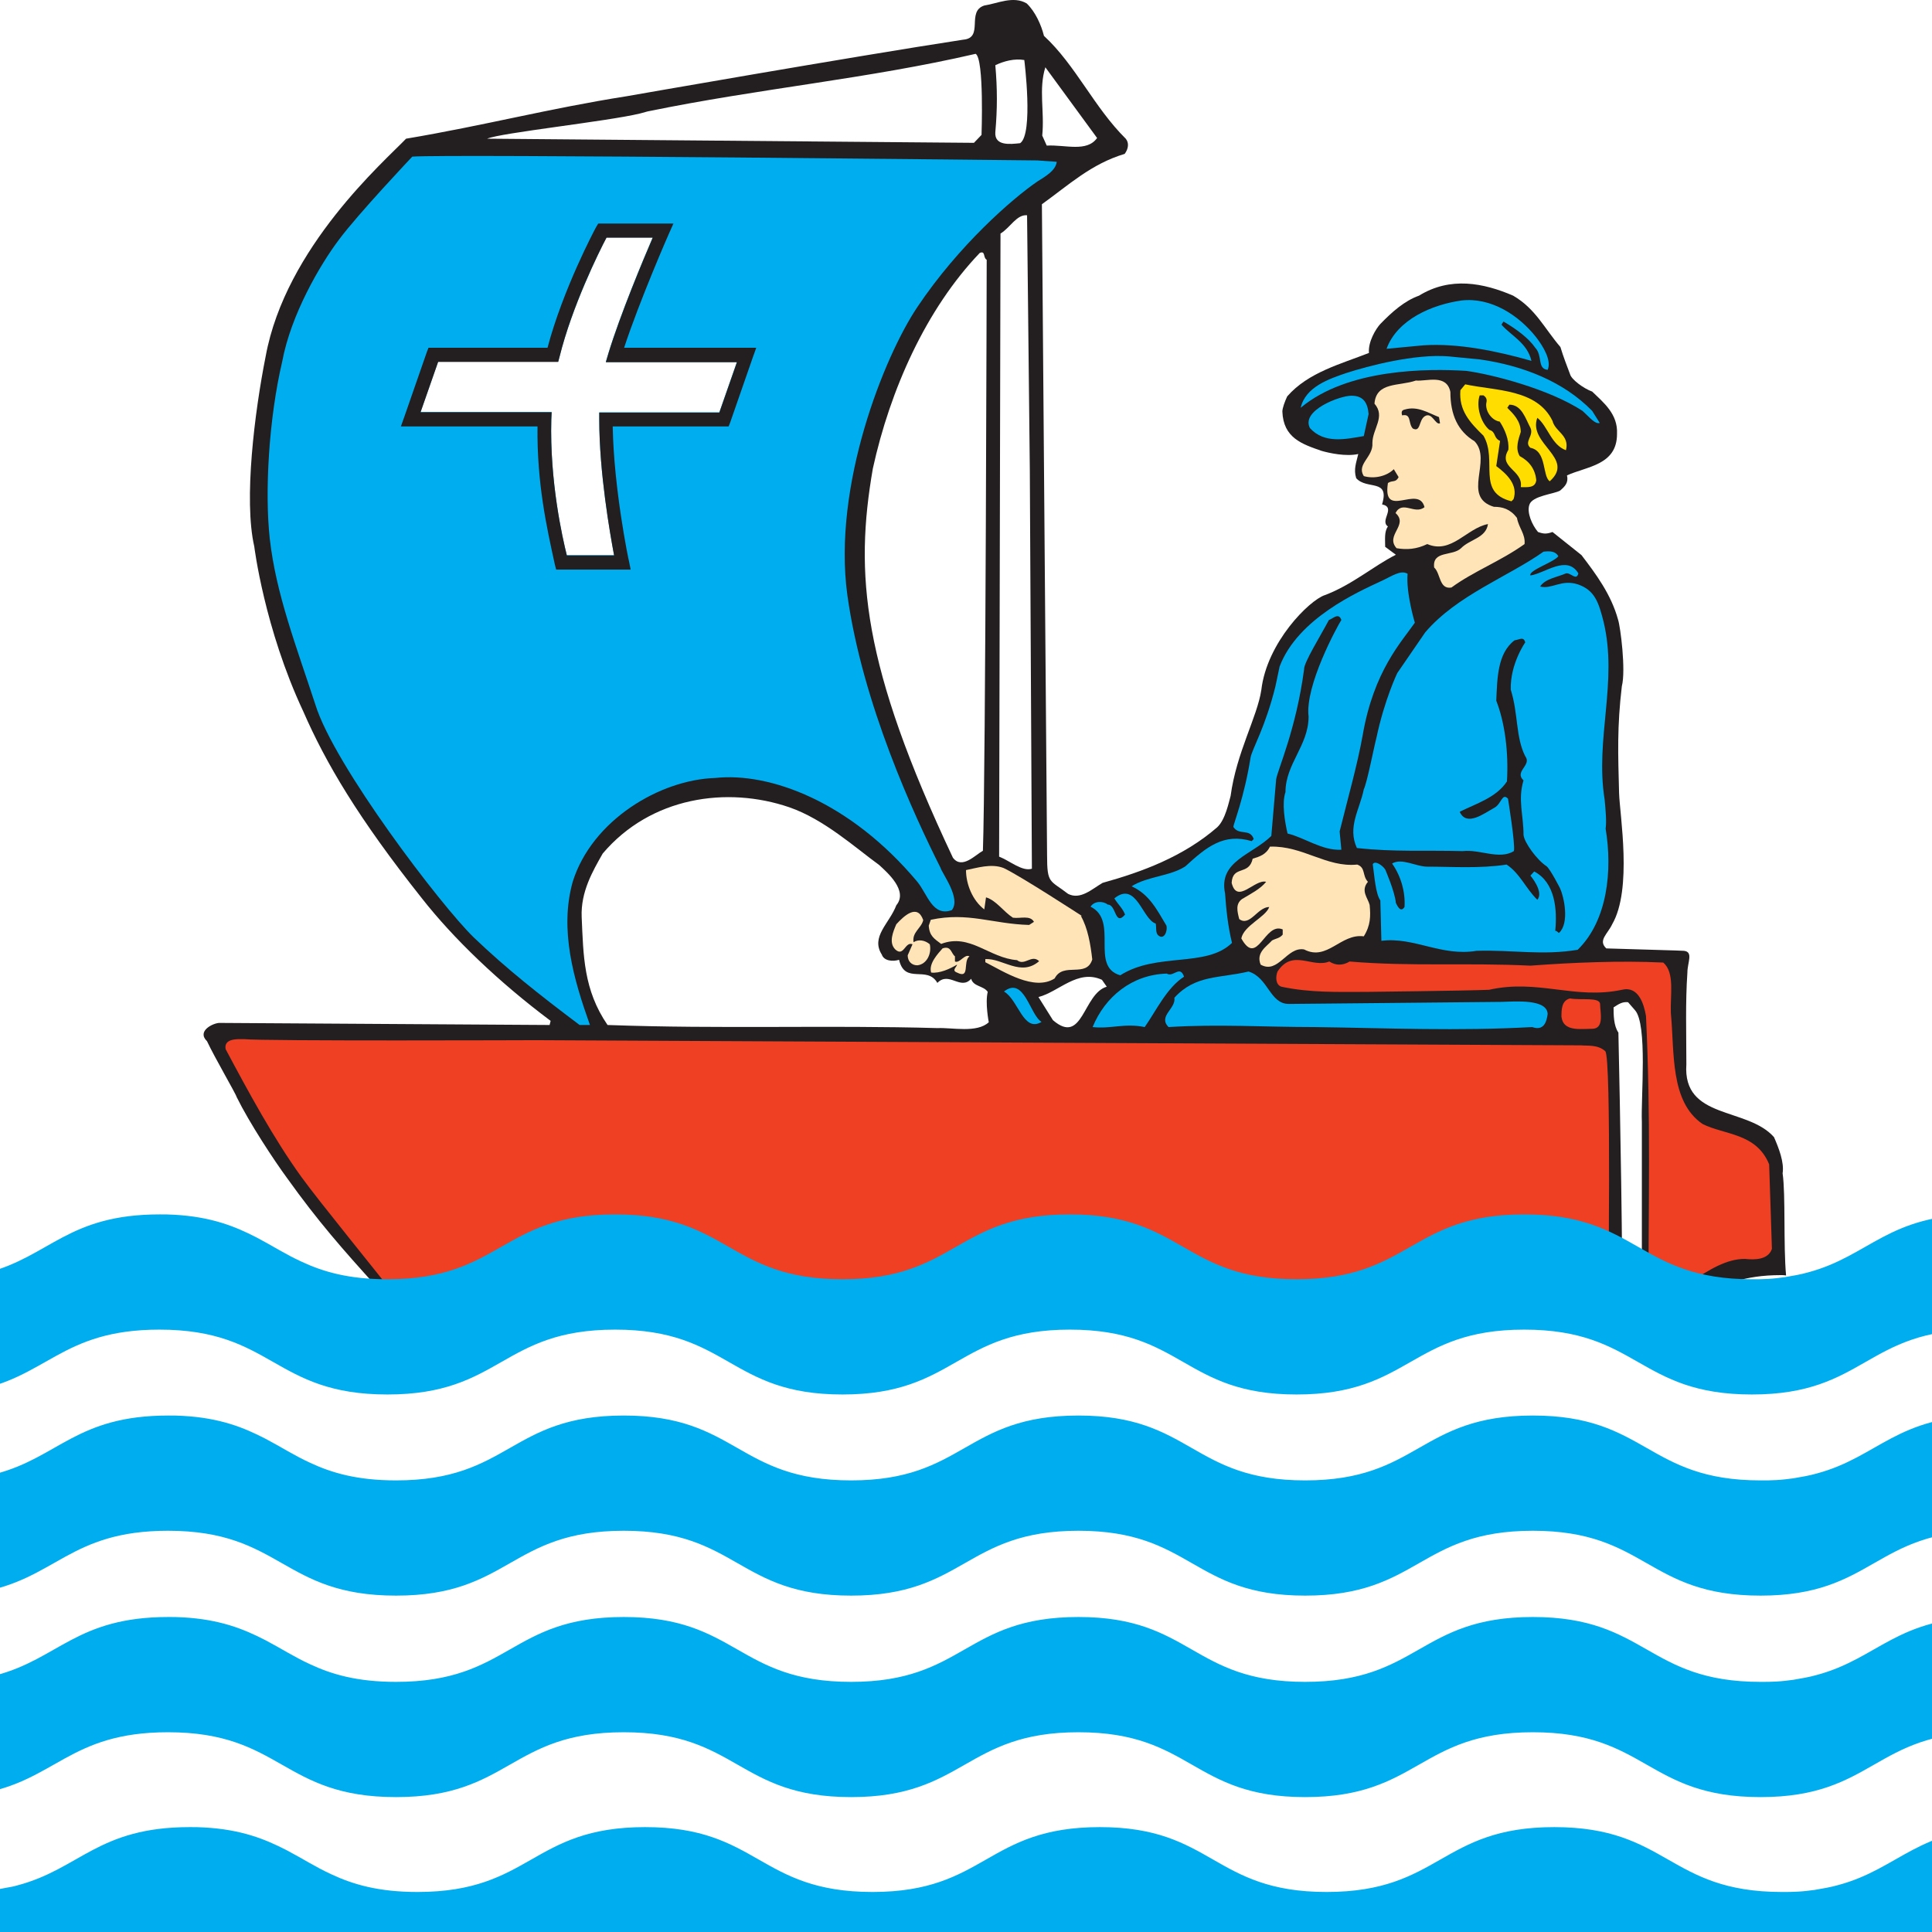 <?xml version="1.0" encoding="utf-8"?>
<!-- Generator: Adobe Illustrator 26.0.3, SVG Export Plug-In . SVG Version: 6.00 Build 0)  -->
<svg version="1.1" id="Layer_1" xmlns="http://www.w3.org/2000/svg" xmlns:xlink="http://www.w3.org/1999/xlink" x="0px" y="0px"
	 viewBox="0 0 560 560" style="enable-background:new 0 0 560 560;" xml:space="preserve">
<style type="text/css">
	.st0{fill:#FFFFFF;}
	.st1{fill:#FFE4B8;}
	.st2{fill:#231F20;}
	.st3{fill:#EF4023;}
	.st4{fill:#00ADEF;}
	.st5{fill:#FFDD00;}
</style>
<rect class="st0" width="560" height="560"/>
<g>
	<path class="st0" d="M297.7,8.6v1.5c-3.3,0.9-6.7,1.2-10.3,1.2c-1.4-1.2-0.1-3.1-0.4-4.6C290.4,2.6,296.9,3.7,297.7,8.6"/>
	<path class="st1" d="M417.4,171.1c0,2-2.3,3.5-4.2,3.8c-2.5-2.3-1.1-6.7,0-9.9C414.9,165.9,414.6,170.3,417.4,171.1"/>
	<path class="st2" d="M418.2,236c-3.1,0.3-5,0-9.2-0.9V234C412.6,234.5,417.1,232.2,418.2,236"/>
	<path class="st2" d="M305.2,295.7l-4.2-6.7c5.9-1.5,11.4-8.2,18.4-5l1.4,2C313.9,288,313.9,303.2,305.2,295.7z M303,19.5l15,20.5
		c-3,4.2-9.2,1.9-14.6,2.2l-1.3-2.9C302.8,32.2,301,25.9,303,19.5z M271.8,298c-32.1-0.9-62.5,0.3-95.7-0.9c-7-10.2-7-20.2-7.5-31.3
		c-0.3-7.3,3.2-13.3,6.1-18.4c13.9-16.4,36-19.6,54.1-13.4c10.1,3.5,19.1,11.7,26,16.7c2.4,2.2,8.5,7.5,5,11.7
		c-2,5.3-7.5,9.1-4.2,14.3c0.6,1.8,3.1,2.1,5,1.5c1.7,7.3,8.1,1.5,11.1,6.7c3.4-3.5,6.7,2.3,9.8-1.2c0.6,2.3,3.6,2,4.8,3.8
		c-0.8,3.2,0.3,8.8,0.3,8.8C283.2,299.5,275.9,297.8,271.8,298L271.8,298z M141.2,40.2c3.9-1.7,34.8-5,44.3-7.3l2.2-0.6
		c32.6-6.7,63.6-9.4,95.1-16.7c2.5,1.5,1.7,23.5,1.7,23.5l-2.2,2.3L141.2,40.2z M286,75.3c0,0-0.3,149.3-1.1,171.3
		c-2.2,1.2-6.1,5.5-8.7,2c-26.4-56-28.5-82.2-23.2-112.8c5-22.8,15.4-46.2,31-62.5C285.7,72.6,284.9,74.7,286,75.3L286,75.3z
		 M516.7,340.1c0.5-3.2-1.1-7.3-2.5-10.5c-7.8-8.8-26.5-5-25.4-21.1c0-9.3-0.3-17.8,0.3-26.6c0-2.9,1.8-6-1-6.3l-2.4-0.1l-20.1-0.6
		c-2.5-2.3,0.4-4.2,1.7-7c5.9-10.2,2.2-31.6,2-38c-0.3-11.4-0.6-19.2,0.8-31c1.2-4.6-0.4-17.2-1.1-19.3c-2-7.3-6.4-13.2-10.6-18.7
		l-8.4-6.7c-1.7,0.6-2.5,0.6-4.2,0c-1.7-2-3.3-5.6-2.5-7.9c0.8-2.6,7.2-3.1,8.9-4.1c1.4-1.2,2.5-2.3,2-4.4c5.6-2.6,14.5-2.9,14.5-12
		c0.3-5.8-3.9-9.1-7.2-12.3c-2.5-0.9-6-3.5-6.4-5c-0.9-2.4-2-5.2-2.8-7.9c-4.7-5.5-7.2-11.1-13.7-14.9c-8.6-3.7-18.2-5.6-27.3,0
		c-4.2,1.5-7.8,4.7-11.2,8.2c-1.3,1.4-3.6,5.2-3.3,8.4c-8.1,3.2-17.6,5.6-23.7,12.6c-0.7,1.5-1.4,3.4-1.4,4.4
		c0.3,7.6,5.6,9.4,11.4,11.4c2.1,0.6,7,1.7,10.6,0.9c-0.6,2.6-1.4,4.4-0.6,7c3.1,3.5,9.8,0,7.5,7.6c4.2,0.9-0.8,4.7,1.7,6.4
		c-1.1,1.5-0.8,3.8-0.8,5.9l3.1,2.3c-6.4,3.2-12.8,8.8-20.6,11.7c-4.5,1.5-16.8,13.7-18.4,27.5c-1.2,7.9-7.2,18.1-8.9,30.7
		c-0.5,1.7-1.5,6.9-3.9,9.1c-9.8,8.5-21.7,12.9-33.2,16.1c-3.1,1.8-6.4,5-10,3.2c-5.3-4.1-6.1-2.8-6.1-11.2l-1.5-188.7
		c7.8-5.6,14.3-11.7,24-14.6c1.1-1.5,1.3-3.2,0.3-4.4c-9.2-9.1-14.5-21.3-23.7-29.8c-0.8-3.2-2.5-7-5-9.4c-3.9-2.3-8.4,0-12.3,0.6
		c-5.3,1.7,0,9.4-6.1,9.9c-32.6,5-97.6,16.4-97.6,16.4c-22.3,3.5-41.3,8.5-63.9,12.3c-6.2,6.5-34.9,31.4-40.7,63.1
		c-3.2,16.1-6.4,41.6-3.3,55.1c0,0,2.9,23.7,14.2,47.8c6.5,14.9,15.9,30.9,34.4,54.2c9.1,11.6,22.2,24.2,37.3,35.5l-0.3,1.2
		c-1.8,0-95.7-0.6-95.7-0.6c-1.7,0-6.7,2.3-3.6,5.3c2.3,4.9,8.4,15.3,8.6,16.2c3.7,7.5,10.8,18.3,14.7,23.6
		c8.8,12.3,16,20.5,25.8,31.3c1.1,1.4,1.4,3.2,0.5,3c3.6,2.2,6.8,4.5,10.6,6.5c5.1,2.7,11.1,4.7,20.3,4.7
		c26.8,0,26.8-17.4,53.7-17.4c26.8,0,26.8,17.4,53.7,17.4s26.8-17.4,53.7-17.4c26.8,0,26.8,17.4,53.5,17.4
		c26.9,0,26.9-17.4,53.7-17.4c26.9,0,26.9,17.4,53.7,17.4c1.3,0,2.6-0.1,3.8-0.1c1.4-0.1,2.7-0.2,3.9-0.4
		c0.2-23.4-0.6-64.2-1.1-87.3c-1.4-2-1.4-5.3-1.4-7.3c1.4-0.9,2.5-1.7,4.2-1.5l2,2.3c3.7,4.1,1.7,25.4,2,32.4v60
		c14.6-4.4,18.9-15.6,40.3-15.6c0.5,0,1,0,1.5,0.1C516.9,360.9,517.6,346.3,516.7,340.1"/>
	<path class="st3" d="M193.9,369.6c26.8,0,26.8,17.4,53.7,17.4s26.8-17.4,53.7-17.4c26.8,0,26.8,17.4,53.5,17.4
		c26.9,0,26.9-17.4,53.7-17.4c26.9,0,26.9,17.4,53.7,17.4c1.3,0,2.6-0.1,3.8-0.1c0.2-11.6,1.1-80.4-0.7-82.2c-2.2-2-5.2-1.5-7-1.7
		l-302.8-1.5c0,0-79.2,0.3-84.8-0.3c-1.7,0-5.9-0.3-5.3,2.9c6.5,12.2,13.9,25.9,22,37.1c5.3,7.3,20.7,26.1,32.5,41.1
		c5.1,2.7,11.1,4.7,20.3,4.7C167,387,167,369.6,193.9,369.6"/>
	<path class="st3" d="M391.2,278.7c17.8,1.5,33.7,0.3,52.4,1.2c12.2-0.9,25.9-1.5,38.5-0.9c3.4,2.9,2,9.4,2.2,14.6
		c1.1,11.4-0.3,25.7,9.2,32.2c6.4,3.2,15.6,2.6,19.3,11.7l0.8,24.5c-1.1,3.2-5,3.2-7.8,2.9c-10.6-0.1-21.1,13.1-28,13
		c0-29.5,0.7-53.6-0.7-83.4c-0.6-3.5-2.2-8.8-7-7.6c-13.7,2.9-24.3-3.2-38.5,0c-7.6,0.3-35.4,0.6-35.4,0.6c-8.7,0-16.2,0.3-24.8-1.5
		c-1.7-0.6-1.7-2.9-1.1-4.4c4.4-6.7,10-0.9,15-2.9C387.2,279.9,389.2,279.9,391.2,278.7"/>
	<path class="st3" d="M463.8,291.1c0,2.2,1.3,7.1-2.3,7.1c-3.4,0-8.4,0.9-8.9-3.5c0-2,0-4.7,2.5-5.3
		C458.2,290,463.8,288.9,463.8,291.1"/>
	<g>
		<path class="st4" d="M300.7,46.5l5.6,0.4c-0.3,2.6-3.4,4.3-5.6,5.7c-7.3,5-22.8,18.5-34.8,36.4c-9.6,14.3-24.6,51.7-20.3,83.4
			c4.4,31.7,19.5,64.2,27,79.1c0.6,1.9,6,8.9,3.3,12.3c-5.6,2-7-4.5-10-8.2c-19.6-23.4-42.9-31.8-58.6-30.1
			c-16,0.5-35.7,12.2-41.3,30.1c-3.9,14,0.3,28.3,5,41.5H168c-11.7-8.8-21.2-16.3-30.7-25.4c-9.4-9.1-40.5-49.9-45.9-67.5
			c-5.6-17.1-11.4-32.1-13.2-48c-1.5-13.5-0.3-34.8,3.6-51.4c2.5-13.5,10.9-28,16.5-35.4c5.5-7.4,21.2-24,21.2-24
			C129.2,44.6,300.7,46.5,300.7,46.5"/>
		<path class="st4" d="M396.7,120l-1.4,6.4c-5.3,0.9-11.4,2.3-15.6-2.3c-2.7-5.1,8.6-9.4,12-9.4C395,114.7,396.4,116.5,396.7,120"/>
		<path class="st4" d="M451.7,161.2c-1.1,1.7-8.7,4.1-8.1,5.6c4.2-0.6,10.6-6.1,13.9-0.6c-0.6,2.3-2.2-0.3-3.6,0
			c-2.8,1.2-5.9,1.5-7.5,3.8c3.4,0.9,6.2-2.2,11-0.6c4.9,1.7,6,5.3,7.4,10.8c4.2,17.5-2.5,33.9,0.3,51.5c0.3,3,0.6,6.4,0.3,8.5
			c2,12,0.6,26.6-8.1,35.1c-10.3,1.7-18.7,0-29.3,0.3c-10.3,1.7-18.1-4.1-27.6-2.9l-0.3-11.7c-1.4-2-1.7-7-2.2-10.5
			c0.6-1.2,2.8,0.3,3.6,1.5c0,0,2.8,6.4,3.1,9.7c0.7,1.5,1.5,2.7,2.5,1.2c0.3-4.4-1.1-9.1-3.6-12.6c2.8-1.7,7,0.9,10.1,0.9
			c7.2,0,15.3,0.6,23.1-0.6c3.9,2.6,5.6,7,8.9,10.2c2-2.3-2-7-2-7l1.1-1.2c6.1,3.2,6.7,11.1,6.1,17.2c0.6,0,0.8,0.6,1.1,0.6
			c3.1-2.9,1.4-10.5,0.3-12.9c0,0-2.8-5.5-3.9-6.4c-2.8-1.8-6.5-6.9-6.7-9.1c0-5.8-1.7-10.2,0-15.8c-2.8-2.6,2.5-4.4,0.5-7
			c-2.8-5.5-2-12.3-4.2-19.3c-0.2-7.5,4.2-13.7,4.2-13.7c-0.5-1.8-1.6-0.8-3.1-0.6c-5,3.8-5,11.1-5.3,17.5
			c2.5,6.4,3.6,14.9,3.1,23.4c-3.1,4.7-8.9,6.4-13.7,8.8c2,4.4,7,0.5,10.1-1.2c2-1.1,2.2-4.4,3.9-2.6c0,0,2.2,13.5,1.7,15.2
			c-4.2,2.6-10-0.6-14.8,0c-10.9-0.3-19.8,0.3-30.7-0.9c-2.8-6.1,0.8-11.1,2-17c1-2.1,3-12.5,3.7-15.1c2.3-10.9,6-18.6,6-18.6
			l8.1-11.8c9.2-10.8,24-16.1,34.3-23.4C449.2,159.7,450.8,159.7,451.7,161.2"/>
		<path class="st4" d="M410.1,180.5c-3.9,5.6-11.9,14-15.1,32.5c-1.5,8.5-4.4,18.7-6.7,28l0.5,5.3c-5.6,0.3-10.6-3.5-15.6-4.7
			c-0.8-3.5-1.7-8.8-0.6-12c0-8.2,6.7-13.5,6.7-21.9c-1.1-9,8.4-26.3,9.5-28c-0.8-2.3-2.5-0.3-3.6,0c-2.5,4.7-7.3,12.4-7.2,14.3
			c-2.3,17.4-7.7,29.2-8.1,31.9l-1.4,16.4c-5.6,5.5-15.4,7.3-13.4,16.7c0.3,4.4,0.8,9.4,2,14.3c-7.5,7.3-21.7,2.6-32.4,9.4
			c-8.9-2.6-0.3-15.8-8.6-19.9c1.1-1.7,3.6-1.7,5-0.6c2.5,0,2,6.4,5,2.9c-0.6-1.7-2-2.9-3.1-4.7c6.4-5.2,8.1,6.1,12,7.3
			c0.3,1.5-0.3,3.2,1.4,3.8c1.4,0.3,2-2,1.7-3.2c-2.8-4.7-5-9.1-10.1-11.4c4.5-2.9,11.2-2.9,15.6-5.8c6.1-5.6,11.1-9.7,19.2-7.3
			l0.6-0.6c-1.1-3.2-4.2-0.9-5.9-3.5c0-0.9,3.1-8.3,5-20.2c0.5-2.5,4.3-8.8,7.2-20.6l1.2-5.7c5.3-14,22.9-21.7,29.3-24.7
			c3.1-1.4,5.7-3.4,7.8-2.2C407.5,171.9,410.1,180.5,410.1,180.5"/>
	</g>
	<path class="st4" d="M429.1,104.2c12.4,1.8,24.1,6.4,32.4,14.9l2.2,3.5c-1.4,0.4-2.9-1.6-5-3.5c-9.8-6.4-26.3-10.6-33.7-11.6
		c-11.1-0.7-34.4-0.7-48,10.7c1.4-6.1,8.3-8.4,13.3-10.1c6.2-2,19.7-5.6,29.6-4.8L429.1,104.2z"/>
	<path class="st4" d="M445.3,97.8c2,2.6,4.5,6.7,3.3,9.4c-3.1-0.3-1.4-4.1-3.6-6.4c-1.9-2.8-5.6-5.5-9.2-7.6l-0.6,0.9
		c2.8,3.2,7.5,5.3,8.7,10.5c-9.8-2.8-21.3-5.2-31.4-4.5l-10.6,1c3.1-8.5,13.2-12.8,21.7-14C432.1,86.1,440.2,91.3,445.3,97.8"/>
	<path class="st4" d="M301.9,296.2c-5.3,3.2-6.7-6.4-10.9-8.8C296.9,282.8,298.5,294.2,301.9,296.2"/>
	<path class="st4" d="M373.6,291l61.6-0.6c4.1-0.1,13.2-0.9,13.4,3.5c-0.3,2.3-1.1,5-4.5,3.8c-21.5,1.2-41.8,0.3-63,0
		c-14.8,0-27.9-0.9-42.4,0c-3.1-3.2,2.2-5.3,1.7-8.5c6.1-6.7,13.1-5.6,21.5-7.6C367.7,283.4,368,291,373.6,291"/>
	<path class="st4" d="M343.2,283.1c-5,3.2-8.1,9.9-11.4,14.6c-5.9-1.2-9.8,0.6-15.1,0c3.6-8.8,11.4-15.2,21.5-15.5
		C340.1,283.4,342,279.6,343.2,283.1"/>
	<path class="st1" d="M420.4,113.6c0,6.7,2.2,11.4,7,14.3c5.3,5.5-3.9,16.1,5.6,19c2.5,0,4.7,0.6,6.7,3.2c0.5,2.9,2.5,4.7,2.2,7.6
		c-7,5-14.8,7.9-21.2,12.6c-3.6,0.6-3.1-4.1-5-5.8c-0.6-5,5.3-3.2,7.8-5.6c2.5-2.6,7.2-2.9,7.8-7c-6.2,1.2-10.6,8.8-17.6,5.8
		c-3.1,1.5-5.9,1.7-8.9,1.2c-3.4-3.8,3.6-6.7-0.3-10.2c2-3.8,5.6,0.6,8.4-1.7c-1.7-6.7-12.3,3.8-10.6-7c1.4-0.9,2.2,0,3.1-1.7
		l-1.4-2.3c-2,2-5.6,2.9-8.7,2c-2.2-3.5,2.8-5.5,2.5-9.6c0-4.1,3.9-7.6,0.6-11.4c0.5-6.4,7.2-5,12-6.7
		C413.5,110.6,419.3,108.3,420.4,113.6"/>
	<path class="st2" d="M417.1,120.9l0.3,1.8c-1.4,0.6-2.3-3.5-4.5-2c-1.7,1.2-1.1,4.7-3.4,3.5c-1.4-1.5-0.3-4.4-3.1-3.8
		c-0.3-1.2,0-1.5,0.8-1.7C410.9,117.6,414,119.7,417.1,120.9"/>
	<path class="st1" d="M393.4,250.6c2.5,0.9,1.4,3.2,3.1,5c-2.2,2.6,0,4.7,0.5,6.7c0.3,3.2,0.3,5.9-1.7,9.1
		c-6.7-0.9-10.6,7.3-17.3,3.8c-5-0.9-7.5,7.3-12.6,4.4c-1.4-3.5,1.7-5.2,3.3-7c1.1-0.6,2.2-0.6,3.1-1.7v-1.5
		c-5.3-2.3-7.3,11.1-12,2.6c0.8-3.8,7-6.1,8.1-9.1c-3.4,0-5.6,5.8-8.7,3.5c-0.6-2.3-1.1-4.4,0.8-5.8c2.5-1.5,5.3-2.9,7-5
		c-3.3-0.9-8.4,6.7-10,0.3c0.3-5.2,5-2,6.1-7c2-0.6,3.9-1.2,5-3.5C377.7,245.1,384.4,251.5,393.4,250.6"/>
	<path class="st1" d="M313.6,265.5h-0.3c2,3.5,2.8,8.2,3.3,12.6c-1.7,5.5-8.4,0.6-10.9,5.5c-5.9,3.8-14.8-2-20.1-4.7v-0.9
		c5-0.3,10.3,5.2,15.6,0.6c-2.2-2.1-4.2,1.5-6.4-0.3c-8.1-0.6-13.7-7.9-22-4.7c-2-1.5-3.4-2.3-3.6-5.3l0.6-1.7
		c10.9-2.3,17.8,1.2,28.5,1.5l1.4-0.9c-1.1-2-3.9-0.9-6.1-1.2c-2.8-1.8-4.8-5-7.8-5.9l-0.5,3.5c-3.4-2.6-5.3-7.3-5.3-11.4
		c3.1-0.6,7.3-2,10.9-0.6C295.8,253.9,313.6,265.5,313.6,265.5"/>
	<path class="st1" d="M267.6,266.7c-0.5,2.3-3.3,3.5-2.8,6.4c1.4-0.9,3.3-0.6,4.7,0.6c0.6,2.6-0.8,5.8-3.6,6.1
		c-1.7,0-2.8-1.2-2.8-2.9l1.4-3.2c-2.2-0.9-2.5,3.8-5,1.5c-2-2-0.6-5.2,0.3-7.3C262,265.5,265.9,261.8,267.6,266.7"/>
	<path class="st1" d="M276.8,277.2v1.5c1.4,0.6,2.8-2.3,4.2-1.5c-2,1.5,0.3,6.7-3.6,4.7c-1.7-0.6,0-1.7,0-2.3c-2,1.2-5,2.6-7.5,2.3
		c-0.8-2.6,2-5.5,3.3-7C275.7,274,275.7,276.4,276.8,277.2"/>
	<path class="st0" d="M173.7,119.5h2h32.8l5.1-14.6l-35.3,0h-2.7l0.8-2.7c3.4-11.1,10-26.9,12.8-33.4h-13.4
		c-2.1,4.1-9.9,19.8-13.6,34.5l-0.4,1.5h-1.5H127l-5.1,14.6l36,0h2l-0.1,2.1c-0.5,17.9,3.2,34.5,4.5,39.4H178
		c-1.2-6.4-4.3-24-4.3-39.4L173.7,119.5"/>
	<path class="st2" d="M164.3,161c-1.2-4.9-5-21.4-4.5-39.4l0.1-2.1h-2l-36,0l5.1-14.6h33.3h1.5l0.4-1.5
		c3.6-14.6,11.4-30.4,13.6-34.5h13.4c-2.8,6.5-9.4,22.3-12.8,33.4l-0.8,2.7h2.7l35.3,0l-5.1,14.6h-32.8h-2v2c0,15.4,3.1,33,4.3,39.4
		H164.3L164.3,161z M216.3,100.8l-35.4,0c4.5-13.7,12.9-32.9,13-33.1l1.3-2.9h-21.8l-0.6,1c-0.4,0.7-9.6,18-14.1,35l-33.1,0h-1.4
		l-0.5,1.3l-6.5,18.7l-1,2.8h2.8l36.8,0c-0.2,16.5,2.7,29.4,5,39.9l0.4,1.6h21.6l-0.5-2.5c-0.1-0.2-4.4-21-4.7-39l32.2,0h1.4
		l0.5-1.3l6.5-18.7l1-2.8L216.3,100.8"/>
	<path class="st0" d="M298.5,136.4l0.6,115.4c-2.8,0.9-6.4-2.3-9.5-3.5L290,67.7c2.8-1.7,4.7-5.6,7.7-5.3L298.5,136.4z"/>
	<path class="st0" d="M295.7,41.5c-2.8,0.3-7.5,0.9-7.2-3.2c0.6-6.7,0.6-12.6,0-19.4c2.5-1.2,5.6-2,8.4-1.5
		C296.9,17.4,299.6,38.8,295.7,41.5"/>
	<path class="st5" d="M450,122c0.8,3.2,5,4.1,3.9,8.5c-4.2-1.5-5.3-7-8.3-9.4c-2.8,7.6,11.1,11.7,3.6,18.4c-2.2-1.5-0.8-8.8-5.6-9.7
		c-2-1.7,1.1-3.5,0-5.8c-1.4-2.6-2.5-6.7-6.1-6.7l-0.6,0.9c1.7,1.7,3.9,3.8,3.9,7c-0.6,2-1.7,4.7-0.3,7c2.8,1.5,4.5,3.8,4.8,7
		c-0.3,2.3-2.5,2-4.5,2c0.8-5-6.7-5.6-3.6-10.8c0.3-2.9-1.1-6.1-2.5-8.2c-2.2-0.3-4.2-2.9-3.9-5.3c0.3-1.2,0-1.7-0.8-2.3h-1.1
		c-1.1,3.2,0.3,7.9,2.8,10c2,0.6,1.1,2.3,3.1,3.2l-1.1,7.3c3.1,2.3,6.4,5.5,5,9.6l-0.6,0.6c-10.3-2.6-3.9-11.7-8.1-19
		c-3.9-3.8-7.2-7.3-6.7-13.2l1.4-1.7C433.5,113.3,445.5,112.7,450,122"/>
</g>
<path class="st0" d="M577.9,377.2c-0.6,0-1.2-0.1-1.8-0.1c-26.3,0-31.6,12-49.5,16.8c-2.1,0.6-4.4,1-6.8,1.4
	c-1.5,0.2-3.1,0.4-4.8,0.5c-1.5,0.1-3,0.1-4.7,0.1c-33,0-33-18.8-66-18.8c-33,0-33,18.8-66,18.8c-32.9,0-32.9-18.8-65.7-18.8
	c-33,0-33,18.8-65.9,18.8c-33,0-33-18.8-65.9-18.8c-33,0-33,18.8-66,18.8c-11.3,0-18.7-2.2-24.9-5.1c-4.6-2.1-8.6-4.7-13-7
	c-6.2-3.2-13.1-6-23.9-6.6c-1.4-0.1-2.8-0.1-4.2-0.1c-26.6,0-31.8,12.1-50,16.9c-1,0.3-2.1,0.5-3.3,0.7c-2.3,0.5-4.9,0.8-7.7,1
	c-1.1,0.1,4.5,33,6,32.7c22.4-3.7,26.1-17.9,54.9-17.9c33,0,33,18.8,66.1,18.8c33,0,33-18.8,66-18.8c33,0,33,18.8,65.9,18.8
	s33-18.8,65.9-18.8c32.9,0,32.9,18.8,65.7,18.8c33,0,33-18.8,66-18.8c33,0,33,18.8,66,18.8c32.9,0,32.9-18.8,65.8-18.8
	c6.8,0,12.1,0.8,16.7,2.1c1.9,0.6,4.8-31.8,3.6-32.2c-4.7-1.7-10.2-3-17.3-3.2C578.7,377.2,578.3,377.2,577.9,377.2"/>
<path class="st0" d="M577.9,435.6c-0.6,0-1.2-0.1-1.8-0.1c-26.3,0-31.6,12-49.5,16.8c-2.1,0.6-4.4,1-6.8,1.4
	c-1.5,0.2-3.1,0.4-4.8,0.5c-1.5,0.1-3,0.1-4.7,0.1c-33,0-33-18.8-66-18.8c-33,0-33,18.8-66,18.8c-32.9,0-32.9-18.8-65.7-18.8
	c-33,0-33,18.8-65.9,18.8c-33,0-33-18.8-65.9-18.8c-33,0-33,18.8-66,18.8c-11.3,0-18.7-2.2-24.9-5.1c-4.6-2.1-8.6-4.7-13-7
	c-6.2-3.2-13.1-6-23.9-6.6c-1.4-0.1-2.8-0.1-4.2-0.1c-26.6,0-31.8,12.1-50,16.9c-1,0.3-2.1,0.5-3.3,0.7c-2.3,0.5-4.9,0.8-7.7,1
	c-1.1,0.1,4.5,33,6,32.7c22.4-3.7,26.1-17.9,54.9-17.9c33,0,33,18.8,66.1,18.8c33,0,33-18.8,66-18.8c33,0,33,18.8,65.9,18.8
	s33-18.8,65.9-18.8c32.9,0,32.9,18.8,65.7,18.8c33,0,33-18.8,66-18.8c33,0,33,18.8,66,18.8c32.9,0,32.9-18.8,65.8-18.8
	c6.8,0,12.1,0.8,16.7,2.1c1.9,0.6,4.8-31.8,3.6-32.2c-4.7-1.7-10.2-3-17.3-3.2C578.7,435.6,578.3,435.6,577.9,435.6"/>
<path class="st0" d="M580.6,498.9c-0.6,0-1.2-0.1-1.8-0.1c-26.3,0-31.6,12-49.5,16.8c-2.1,0.6-4.4,1-6.8,1.4
	c-1.5,0.2-3.1,0.4-4.8,0.5c-1.5,0.1-3,0.1-4.7,0.1c-33,0-33-18.8-66-18.8c-33,0-33,18.8-66,18.8c-32.9,0-32.9-18.8-65.7-18.8
	c-33,0-33,18.8-65.9,18.8c-33,0-33-18.8-65.9-18.8c-33,0-33,18.8-66,18.8c-11.3,0-18.7-2.2-24.9-5.1c-4.6-2.1-8.6-4.7-13-7
	c-6.2-3.2-13.1-6-23.9-6.6c-1.4-0.1-2.8-0.1-4.2-0.1c-26.6,0-31.8,12.1-50,16.9c-1,0.3-2.1,0.5-3.3,0.7c-2.3,0.5-4.9,0.8-7.7,1
	c-1.1,0.1,4.5,33,6,32.7c22.4-3.7,26.1-17.9,54.9-17.9c33,0,33,18.8,66.1,18.8c33,0,33-18.8,66-18.8c33,0,33,18.8,65.9,18.8
	s33-18.8,65.9-18.8c32.9,0,32.9,18.8,65.7,18.8c33,0,33-18.8,66-18.8c33,0,33,18.8,66,18.8c32.9,0,32.9-18.8,65.8-18.8
	c6.8,0,12.1,0.8,16.7,2.1c1.9,0.6,4.8-31.8,3.6-32.2c-4.7-1.7-10.2-3-17.3-3.2C581.3,498.9,580.9,498.9,580.6,498.9"/>
<path class="st4" d="M575.4,352.1c-0.6,0-1.2-0.1-1.8-0.1c-26.3,0-31.6,12-49.5,16.8c-2.1,0.6-4.4,1-6.8,1.4
	c-1.5,0.2-3.1,0.4-4.8,0.5c-1.5,0.1-3,0.1-4.7,0.1c-33,0-33-18.8-66-18.8c-33,0-33,18.8-66,18.8c-32.9,0-32.9-18.8-65.7-18.8
	c-33,0-33,18.8-65.9,18.8c-33,0-33-18.8-65.9-18.8c-33,0-33,18.8-66,18.8c-11.3,0-18.7-2.2-24.9-5.1c-4.6-2.1-8.6-4.7-13-7
	c-6.2-3.2-13.1-6-23.9-6.6c-1.4-0.1-2.8-0.1-4.2-0.1c-26.6,0-31.8,12.1-50,16.9c-1,0.3-2.1,0.5-3.3,0.7c-2.3,0.5-4.9,0.8-7.7,1
	c-1.1,0.1,4.5,33,6,32.7c22.4-3.7,26.1-17.9,54.9-17.9c33,0,33,18.8,66.1,18.8c33,0,33-18.8,66-18.8c33,0,33,18.8,65.9,18.8
	s33-18.8,65.9-18.8c32.9,0,32.9,18.8,65.7,18.8c33,0,33-18.8,66-18.8c33,0,33,18.8,66,18.8c32.9,0,32.9-18.8,65.8-18.8
	c6.8,0,12.1,0.8,16.7,2.1c1.9,0.6,4.8-31.8,3.6-32.2c-4.7-1.7-10.2-3-17.3-3.2C576.1,352.1,575.7,352.1,575.4,352.1"/>
<path class="st4" d="M577.9,410.4c-0.6,0-1.2-0.1-1.8-0.1c-26.3,0-31.6,12-49.5,16.8c-2.1,0.6-4.4,1-6.8,1.4
	c-1.5,0.2-3.1,0.4-4.8,0.5c-1.5,0.1-3,0.1-4.7,0.1c-33,0-33-18.8-66-18.8c-33,0-33,18.8-66,18.8c-32.9,0-32.9-18.8-65.7-18.8
	c-33,0-33,18.8-65.9,18.8c-33,0-33-18.8-65.9-18.8c-33,0-33,18.8-66,18.8c-11.3,0-18.7-2.2-24.9-5.1c-4.6-2.1-8.6-4.7-13-7
	c-6.2-3.2-13.1-6-23.9-6.6c-1.4-0.1-2.8-0.1-4.2-0.1c-26.6,0-31.8,12.1-50,16.9c-1,0.3-2.1,0.5-3.3,0.7c-2.3,0.5-4.9,0.8-7.7,1
	c-1.1,0.1,4.5,33,6,32.7c22.4-3.7,26.1-17.9,54.9-17.9c33,0,33,18.8,66.1,18.8c33,0,33-18.8,66-18.8c33,0,33,18.8,65.9,18.8
	s33-18.8,65.9-18.8c32.9,0,32.9,18.8,65.7,18.8c33,0,33-18.8,66-18.8c33,0,33,18.8,66,18.8c32.9,0,32.9-18.8,65.8-18.8
	c6.8,0,12.1,0.8,16.7,2.1c1.9,0.6,4.8-31.8,3.6-32.2c-4.7-1.7-10.2-3-17.3-3.2C578.7,410.4,578.3,410.4,577.9,410.4"/>
<path class="st4" d="M577.9,468.8c-0.6,0-1.2-0.1-1.8-0.1c-26.3,0-31.6,12-49.5,16.8c-2.1,0.6-4.4,1-6.8,1.4
	c-1.5,0.2-3.1,0.4-4.8,0.5c-1.5,0.1-3,0.1-4.7,0.1c-33,0-33-18.8-66-18.8c-33,0-33,18.8-66,18.8c-32.9,0-32.9-18.8-65.7-18.8
	c-33,0-33,18.8-65.9,18.8c-33,0-33-18.8-65.9-18.8c-33,0-33,18.8-66,18.8c-11.3,0-18.7-2.2-24.9-5.1c-4.6-2.1-8.6-4.7-13-7
	c-6.2-3.2-13.1-6-23.9-6.6c-1.4-0.1-2.8-0.1-4.2-0.1c-26.6,0-31.8,12.1-50,16.9c-1,0.3-2.1,0.5-3.3,0.7c-2.3,0.5-4.9,0.8-7.7,1
	c-1.1,0.1,4.5,33,6,32.7c22.4-3.7,26.1-17.9,54.9-17.9c33,0,33,18.8,66.1,18.8c33,0,33-18.8,66-18.8c33,0,33,18.8,65.9,18.8
	s33-18.8,65.9-18.8c32.9,0,32.9,18.8,65.7,18.8c33,0,33-18.8,66-18.8c33,0,33,18.8,66,18.8c32.9,0,32.9-18.8,65.8-18.8
	c6.8,0,12.1,0.8,16.7,2.1c1.9,0.6,4.8-31.8,3.6-32.2c-4.7-1.7-10.2-3-17.3-3.2C578.7,468.8,578.3,468.8,577.9,468.8"/>
<path class="st4" d="M584.1,529.7c-0.6,0-1.2-0.1-1.8-0.1c-26.3,0-31.6,12-49.5,16.8c-2.1,0.6-4.4,1-6.8,1.4
	c-1.5,0.2-3.1,0.4-4.8,0.5c-1.5,0.1-3,0.1-4.7,0.1c-33,0-33-18.8-66-18.8c-33,0-33,18.8-66,18.8c-32.9,0-32.9-18.8-65.7-18.8
	c-33,0-33,18.8-65.9,18.8c-33,0-33-18.8-65.9-18.8c-33,0-33,18.8-66,18.8c-11.3,0-18.7-2.2-24.9-5.1c-4.6-2.1-8.6-4.7-13-7
	c-6.2-3.2-13.1-6-23.9-6.6c-1.4-0.1-2.8-0.1-4.2-0.1c-26.6,0-31.8,12.1-50,16.9c-1,0.3-2.1,0.5-3.3,0.7c-2.3,0.5-4.9,0.8-7.7,1
	c-1.1,0.1,4.5,33,6,32.7C22.5,577.3,26.2,563,55,563c33,0,33,18.8,66.1,18.8c33,0,33-18.8,66-18.8c33,0,33,18.8,65.9,18.8
	s33-18.8,65.9-18.8c32.9,0,32.9,18.8,65.7,18.8c33,0,33-18.8,66-18.8c33,0,33,18.8,66,18.8c32.9,0,32.9-18.8,65.8-18.8
	c6.8,0,12.1,0.8,16.7,2.1c1.9,0.6,4.8-31.8,3.6-32.2c-4.7-1.7-10.2-3-17.3-3.2C584.9,529.7,584.5,529.7,584.1,529.7"/>
</svg>
